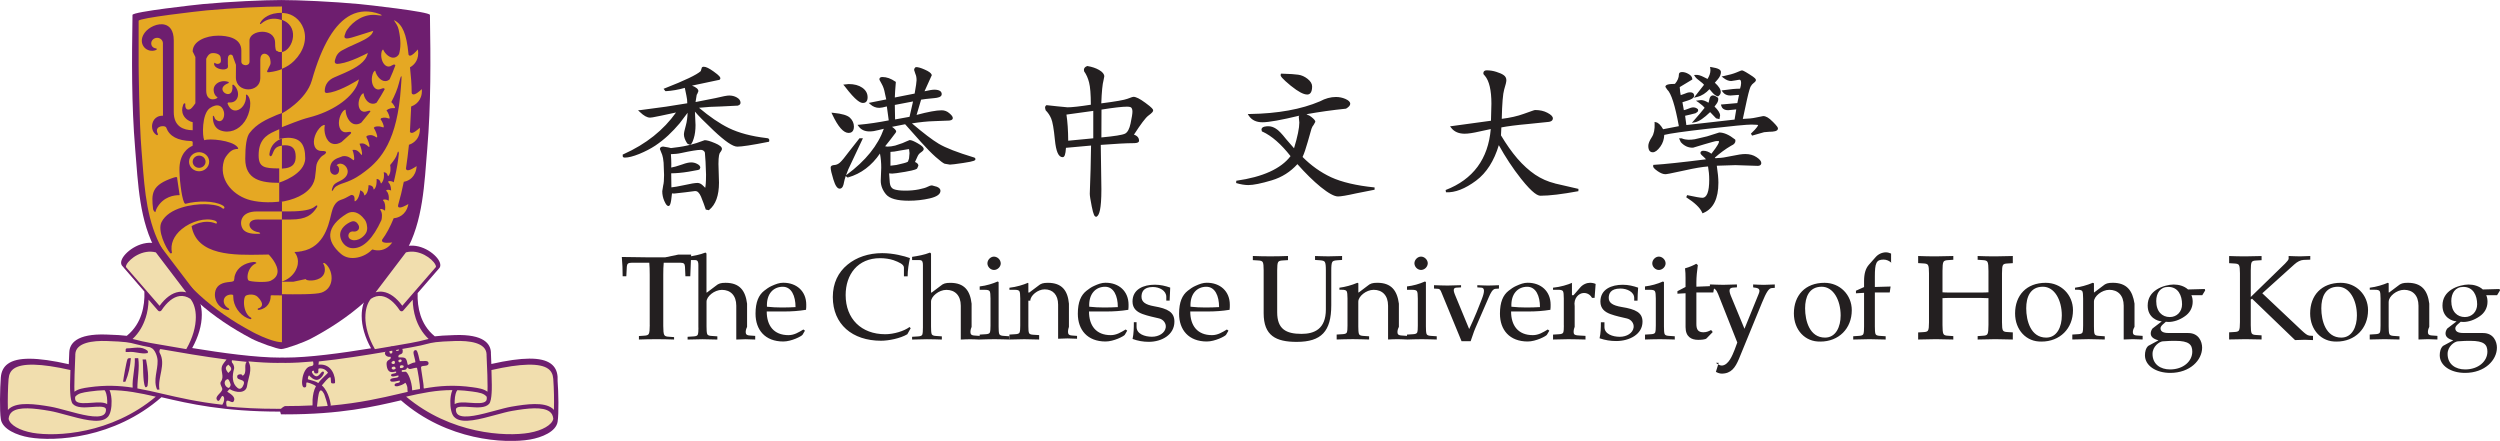 <svg xmlns="http://www.w3.org/2000/svg" id="Layer_2" viewBox="0 0 924.38 163.01"><g id="Layer_1-2"><path d="M284.31,51.4c-.18-.24-.51-.36-.98-.36-5.44-.64-10.11-1.87-13.83-3.68-3.48-1.7-7.2-4.27-11.04-7.51,2.67-.28,5.36-.44,8.04-.48l6.29-.31c.84-.24,1.02-.71,1.02-1.06,0-.81-.48-1.48-1.4-1.98-.83-.47-1.76-.7-2.79-.7-.78,0-2.43.31-5.05.95l-7.39,1.46.43-2.67s.25-.43.25-.43l.37-.92c0-.76-.79-1.43-2.36-2.05l9.68-2.05c.76,0,.8-.55.8-.66,0-.36-.2-.89-2.5-2.52-1.63-1.17-2.82-1.75-3.62-1.75-.12,0-.51,0-.72.29-.04.06-.32,1-.41,1.33-1.43,1.32-5.85,3.45-13.2,6.32l-.54.21.67.88h.23c2.21-.13,4.56-.53,6.95-1.22h0c.19.96.39,1.91.59,2.86.22.96.33,1.92.32,2.84h0s-7.9,1.26-7.9,1.26l-9.32,1.25-.98.07.7.67c1.44,1.39,2.67,2.06,3.76,2.06.29,0,1-.07,3.9-.69l5.68-1.21c-4.56,6.46-11.05,11.68-19.45,15.44l-.26.11v.58c0,.09.04.55.73.55,1.38,0,3.14-.45,5.4-1.36,2.2-.9,4.17-1.93,5.88-3.05,1.71-1.14,3.32-2.42,4.83-3.82,1.51-1.42,2.93-2.92,4.22-4.46l2.93-3.88c-.07,1.71-.26,3.29-.64,4.63-.5,1.76-.72,2.82-.72,3.36,0,.98.4,2.09,1.18,3.29l.04.07.16.1.15.1c.2.09.4.17.61.25.56,0,.98-.65,1.49-2.33.44-1.37.66-3.04.66-4.95l-.22-4.96c1.21,1.45,3.42,3.71,6.86,6.95,4.29,4.05,7.16,6.01,8.8,6.01s5.46-.57,11.47-1.77l.26-.05.07-.26c.03-.09.04-.18.04-.27,0-.16-.04-.32-.14-.45M264.27,52.89c-1.67-.71-2.89-1.06-3.71-1.06-.15.03-3.07,1.08-3.07,1.08-2.29.69-4.43,1.17-6.32,1.44l-3.07.4-1.05-.25-1.79-.3c-1.13,0-1.26.65-1.26.92.03.17.85,2.13.85,2.13.23.64.41,1.63.52,2.91l.17,4.56c0,1.77-.11,3.07-.33,3.87l-.34,2.11c0,1.23.25,2.45.74,3.57.61,1.37,1.04,1.9,1.54,1.9s.93-.44,1.32-4.67l.76.07,4.17-.47,3.59-.46c.5,0,.89.16,1.2.48.38.37.71.9,1,1.57l.99,2.54.79,2.27.23.03.88.19.16-.13c2.39-1.95,3.61-5.33,3.61-10.05l-.2-6.9c0-2.99.35-3.9.56-4.17.65-.85.73-1.2.73-1.43,0-.71-.82-1.38-2.66-2.16M260.76,69.45l-.68-.68c-.71-.75-1.44-1.13-2.16-1.13-.9,0-2.55.26-5.04.83-2.12.46-3.61.71-4.63.81l-.07-5.2c1.93-.01,4.07-.21,6.38-.59,3.92-.64,4-.74,4.14-.92-.04.04.24-.57.24-.57,0-.54-.39-1.02-1.18-1.41-.68-.36-1.42-.54-2.19-.54-.85,0-1.94.24-3.25.73l-2.51.8s-.98.23-1.62.37c.01-.42.03-.83.03-1.29,0-1.09-.06-2.34-.15-3.66,1.29-.03,2.59-.14,3.86-.43,3.56-.77,5.96-1.16,7.16-1.16.58,0,1,.2,1.35.62.14.16.2.37.21.58l.23,3.23.18,4.71c0,2.98-.17,4.28-.3,4.89M360.06,58.2c-6.05-1.83-10.39-3.52-12.94-5.03-2.38-1.42-5.74-3.99-9.93-7.55,2.83-.44,5.65-.77,8.34-.83l5.46-.21c1.09-.11,1.31-.56,1.31-.93,0-.49-.39-1.04-1.3-1.8-.77-.69-1.78-1.08-2.82-1.07-1.96,0-5.1.59-9.27,1.71l1.67-5.64,1.72-.25s3.16-.32,3.16-.32c1.18-.1,2.74-.36,2.74-1.46,0-.76-.48-1.66-2.75-1.66-.71,0-1.97.22-3.61.59l2.71-5.99-.07-.14c-.22-.62-1.04-1.22-2.57-1.89-1.43-.64-2.48-.93-3.17-.91h-.15s-.12.1-.12.1c-.39.33-.48.7-.48.95l.48,1.47c.29.59.43,1.38.43,2.34,0,.59-.24,2.29-.71,4.92-2.44.49-4.88.97-7.33,1.45l.12-2.41.26-3.36-.2-.11c-1.6-1.12-3.19-1.69-4.76-1.69-1.05,0-1.13.64-1.13.84,0,.15,0,.16.9,1.79.54.95.92,2.1,1.15,3.43l.49,2.22-6.48,1.29.66.58c.89.81,2.04,1.26,3.24,1.25.61,0,1.57-.2,2.8-.53l.7,5.16c-3.82.75-7.45,1.29-10.77,1.59l-.77.07.46.62c.88,1.2,2.22,1.81,3.98,1.81.99,0,2.11-.17,3.34-.51l1.95-.47c-2.15,6.12-6.74,11.86-13.77,17.03l-.21.15c.25-.72.52-1.42.81-2.13,0,0,5.43-11.54,5.43-11.54h-1.27s-3.77,4.8-3.77,4.8c-1.65,2.23-2.84,3.66-3.51,4.23-.62.52-1.26.8-1.87.84-.99.05-1.5.36-1.5.92,0,.82.32,2.26.99,4.41.73,2.37,1.46,3.43,2.37,3.43,1.16,0,1.45-1.68,1.54-2.23.13-.69.35-1.5.66-2.42l.73.54.2-.06c4.78-1.37,8.7-4.37,11.74-8.82.32,1.72.48,3.47.47,5.22l-.18,4.84c0,1.79.66,3.48,1.95,5.04,1.35,1.58,4.1,2.35,8.42,2.35,2.69,0,5.3-.29,7.75-.86,2.66-.63,3.96-1.55,3.96-2.82,0-.62-.44-1.12-1.32-1.48l-1.8-.5c-.49,0-1.08.19-1.74.55-.54.29-1.59.6-3.13.92-1.54.31-3.22.46-5,.46-1.91,0-3.35-.18-4.3-.55-.83-.35-1.31-1.11-1.44-2.34l-.26-3.49,1.14.08c.58,0,2.13-.21,4.75-.65,4.03-.7,4.32-1.07,4.49-1.27l.44-1.01c0-.74-.71-1.14-1.25-1.36l1.01-2.2c.25-.53.64-.99,1.13-1.31.78-.54,1.08-.9,1.08-1.27,0-.63-.7-1.28-2.21-2.13-1.43-.82-2.37-1.2-2.99-1.2-.18.03-2.61,1.12-2.61,1.12l-2.73.92c-1.02.26-2.01.39-2.91.39l-.81-.13,1.97-2.48c2.11-2.69,2.11-2.79,2.11-2.99,0-.36-.32-.84-1.53-1.72l4.84-.96,5.84,6.55c2.07,2.31,3.85,4.12,5.45,5.55,1.65,1.45,2.74,2.27,3.31,2.5.65.11,1.3.22,1.96.33.61,0,2.24-.21,4.99-.62,4.24-.64,4.44-.94,4.44-1.43,0-.2-.09-.47-.55-.62M313.55,65.44c.13-.1.24-.21.37-.31.03,0,.07-.02.11-.03h.01s-.49.35-.49.35ZM329.25,56.16c.79,0,1.9-.16,3.38-.47l3.31-.55c.13,0,.19.03.21.18,0,.03.14,1.31.14,1.31l-.17,1.95-.39,1.16s-.23.27-1.58.61l-2.66.64-2.24.28v-5.11h0ZM330.96,44.16c-.04-1.79-.07-3.57-.1-5.36l6.74-1.29-1.3,5.68-5.33.97M319.08,38.07c.65,0,1.72-.27,1.72-2.08,0-1.47-.67-2.67-2-3.58-1.27-.88-2.95-1.33-4.99-1.33l-2.01.21.52.6c4.21,5.55,5.88,6.18,6.75,6.18M313.79,49.15c.72,0,1.95-.3,1.95-2.33,0-1.25-.49-2.35-1.45-3.27-.93-.91-2.93-1.51-6.1-1.82l-.77-.07.33.68c2.16,4.58,4.14,6.81,6.04,6.81M423.39,37.94c-1.94-1.43-3.35-2.14-4.3-2.14-.17,0-.48.06-2.23.73-1.11.44-4.39,1.01-9.66,1.69.15-4.23.44-7.13.84-8.58l.27-1.38c0-.86-.63-1.64-1.94-2.4-1.18-.68-2.61-1.16-4.24-1.43l-.11-.02-.11.04c-.93.36-1.13.95-1.13,1.38l.07.54c.84,1.18,1.43,2.52,1.84,4.14.42,1.59.64,4.37.65,8.21-4.1.64-7.02.96-8.6.96l-3.82-.37-3.99-.43-.08.08c-.21.13-.44.39-.44.92l.22.9c.87.87,1.56,1.9,2.04,3.03.53,1.21.98,3.84,1.37,7.83.43,4.42,1.34,6.48,2.87,6.48.73,0,1.07-.98,1.23-3.46l9.28-.84-.17,8.71-.3,9.11c0,.72.23,2.23.71,4.63.65,3.27,1.06,3.87,1.63,3.87h.16l.27-.21c.66-.59,1.52-2.27,1.52-9.95l-.23-16.4c5.5-.42,9.52-.64,11.92-.64.72,0,2.24,0,2.24-.9,0-.8-.41-1.77-1.89-2.25,2.51-3.89,4.31-6.27,5.29-7,1.51-1.11,1.81-1.57,1.81-1.96,0-.36-.23-.89-3-2.9M418.72,41.32c0,.72-.23,2.18-.69,4.33-.42,2.02-1.11,3.29-2.05,3.77-.97.48-3.94.95-8.74,1.4l.04-10.3c4.46-.71,7.65-1.08,9.44-1.08,1.13,0,1.5.25,1.61.41.26.31.39.79.39,1.47M404.24,41.16v9.98l-9.27.89c-.02-3.75-.24-6.99-.65-9.66l9.92-1.37M477.42,31.81c2.62,2.11,4.56,3.14,5.93,3.14.83,0,1.81-.52,1.81-2.98,0-.99-.57-1.94-1.69-2.82-1.08-.85-2.24-1.37-3.47-1.53-1.14-.18-3.08-.3-5.92-.38h-.45s-.12.5-.12.5c0,.42.31,1.12,3.9,4.08M508.24,69.3c-6.69-.67-12.09-1.94-16.08-3.77-3.86-1.81-7.4-4.33-10.53-7.49.6-1.32,1.23-3.15,1.9-5.55l1.4-4.89c.22-.63.49-1.1.77-1.39l.65-1.16c0-.46-.43-.98-1.48-1.81-.58-.46-1.2-.71-1.81-1.01,4.62-.83,9.51-1.53,14.64-2.05,1.1-.66,1.55-1.23,1.55-1.8,0-.69-.59-1.28-1.8-1.81-1.09-.47-2.26-.71-3.48-.71-1.96,0-3.94.54-5.89,1.6-6.89,2.95-15.62,4.54-25.94,4.69h-.8s.45.68.45.68c1.07,1.58,2.75,2.38,4.99,2.38,2.37,0,6.98-.83,13.64-2.44-.05.15-.2.23-.2.4,0,.04.21,2.13.21,2.13,0,2.04-.67,5.28-1.96,9.52l-2.95-3.4c-1.59-2.03-2.81-3.29-3.75-3.85-.91-.59-1.84-.89-2.74-.89-.64,0-2.6,0-2.6,1.26l.19.72h.16c3.43,1.56,6.92,4.63,10.4,9.07-3.52,4.64-10.24,7.71-20.06,9.1l-.06.85c1.64.49,3.15.75,4.52.75,1.85,0,4.76-.59,8.64-1.75,3.77-1.12,6.95-3.17,9.5-5.99,2.98,3.37,5.89,6.23,8.62,8.46,2.92,2.35,5.02,3.49,6.4,3.49,1.06,0,3.27-.37,6.74-1.15l6.78-1.34v-.87ZM574.91,67.8c-2.55-.62-5.01-1.7-7.29-3.22-2.27-1.54-4.49-3.56-6.59-5.98-2.06-2.4-4.09-5.29-6.04-8.55l.14-2.94c2.31-.44,5.55-.87,9.81-1.25l7.78-.8c1.27-.21,1.46-.89,1.46-1.28,0-.7-.65-1.36-2.02-2.08-1.25-.67-2.77-1.02-4.52-1.02-.14,0-.4,0-4.21,1.41-2.3.85-5.06,1.46-8.15,1.85.12-5.58.42-9.25.89-10.83.55-1.77.81-2.86.81-3.43.02-.77-.36-1.49-1.01-1.91-.55-.41-1.46-.82-2.69-1.2-1.17-.38-2.39-.57-3.61-.57-.74,0-1.2.4-1.2,1.07,0,.34.2.65.58.96,1.58,1.86,2.4,5.34,2.4,10.29l-.16,6.32-15.13,2.07.46.6c1.11,1.42,2.78,2.13,4.96,2.13,1.28,0,3.13-.28,5.49-.83l4.14-.89c-.93,11.02-6.52,18.62-16.69,22.54l.14.84c3.33.16,7.07-1.29,11.14-4.32,3.85-2.88,6.65-7.32,8.39-13.11,2.42,4.37,5.16,8.56,8.22,12.42,4.48,5.63,6.27,6.28,7.22,6.28,3.23,0,7.92-.56,13.98-1.68l.02-.85-8.75-2.02ZM628.62,30.05c.7.5,1.16.92,1.45,1.3l-3.75,4.79,1.22-.3c1.73-.43,3.23-1.43,4.54-2.86l.92,1.06c.7.85,1.36,1.34,2.03,1.55l.2.07.18-.14c.56-.41.85-.92.85-1.49,0-1.01-.77-2.15-2.2-3.44l1.06-1.22c.79-.9,1.2-1.82,1.2-2.72s-1.07-1.44-3.44-1.81l-.59-.09.09.58c.04.22.05.44.05.66,0,1.02-.38,2.1-1.07,3.2l-1.51-.75c-1.04-.54-1.96-.79-2.74-.75l-.74.04.4.63c.3.45.89,1,1.83,1.67M625.55,45.42l1.22-.22c1.48-.3,3.32-1.58,5.55-3.75l2.22,2.31,1.24.28.05-.36.18-.95c0-.92-.73-2.03-2.07-3.33.23-.3.66-.88.66-.88.48-.61.73-1.23.73-1.84,0-.1-.01-.2-.03-.3l-.02-.18-.15-.12c-.75-.55-1.34-.8-1.8-.8s-1.1.28-1.33,1.64c-.11.62-.21.9-.3,1.07-1.01-.63-1.93-.99-2.74-.99l-1.88.24.96.63c1.09.78,1.82,1.44,2.25,2l-1.7,2.07-3.03,3.49ZM655.42,44.96c-1.33-1.38-2.46-2.04-3.48-2.04l-2.68.54c-1.25.29-2.92.45-4.85.51l1.55-7.2c.73-3.25,1.15-4.41,1.36-4.8.31-.56.68-.98,1.07-1.25.6-.45.86-.78.86-1.12s-.18-.76-2.4-2.13c-2.09-1.33-2.53-1.44-2.78-1.44-.13,0-.26,0-2.04.77-1.07.45-2.61.89-4.54,1.29l-.93.19.75.57c.95.74,1.9,1.11,2.81,1.11l1.6-.25,1.38-.24c.23,0,.68,0,.68,1.21,0,.63-.16,1.35-.39,2.1-1.53,0-3.58.18-6.11.56l-.72.1.43.59c.63.86,1.58,1.29,2.81,1.29l2.93-.23c.09.02.18.03.27.03l-.62,2.99-6.07.54.15.52c.21.72.83,1.57,2.52,1.57l1.9-.18s.63-.07,1.1-.12l-.62,3.77-17.83,2.02-.46-3.43,1.79-.41,2.08-.53.24-.17.23-.15c.31-.18.48-.45.48-.75,0-.12-.03-.24-.08-.36l-.05-.1-.09-.06c-.47-.38-1-.57-1.59-.57-.49,0-1.19.2-2.1.6-.7.28-1.08.37-1.38.43l-.52-2.93,2.03-.65c.99-.32,2.31-.85,2.31-1.79,0-.37-.15-1.23-1.52-1.23-.61,0-1.35.21-2.26.63l-1.2.41-.21-1.25-.15-1.72,4.66-2.81-.02-.27c-.06-.7-.54-1.3-1.43-1.79-.79-.46-1.57-.69-2.29-.69-1.11,0-1.22.59-1.22.84,0,1.24-.51,2.42-1.47,3.53-2.51.01-3.53.33-3.53,1.12l.67,1c1.48,1.34,2.94,5.91,4.31,13.52l-5.82,1.13c-.87-1.5-1.73-2.39-2.62-2.58l-.55-.12.03.56c.09,2.18-.26,3.89-1.04,5.07-.89,1.35-1.3,2.42-1.3,3.26,0,2.03,1.02,2.34,1.63,2.34.88,0,1.8-.69,2.84-2.12.91-1.25,1.36-2.72,1.43-4.31,2-.52,7.35-1.28,16.06-2.27,9.03-1.03,14.46-1.55,16.17-1.55l2.09.09c.13.03.26.05.39.08-.02.13-.21.89-2.66,3.18l.42.74,4.45-1.27s1.93-.16,1.93-.16c1.48,0,3.19-.14,3.19-1.22,0-.3-.15-.72-1.97-2.56M649.43,58.08c-1.13-.75-2.5-1.13-4.11-1.13-1.13,0-2.8.24-5.1.74-2.2.48-3.81.72-4.8.72-.04,0-1.03.09-1.03.09-.15,0-.25-.07-.34-.2,1.92-1.7,3.94-3.2,6.02-4.41,1.27-.52,1.6-1.22,1.6-1.79,0-.1,0-.22-.03-.31l-.03-.15-.11-.1c-2.13-1.69-4.08-2.55-5.81-2.55-.13.02-4.47,1.42-4.47,1.42l-4.59,1.08c-1.56.24-3.18.36-4.81-.33h-.99l.65,1.4c1.27,1.42,2.79,2.11,4.53,2.05.11-.02,8.33-2.58,8.69-2.45h.72c.12-.25.16.12.16.34,0,.25-.33,1.23-2.78,4.34-.93-.68-1.91-1.09-2.94-1.09s-1.11.57-1.11.82c0,.29.19.59,1.21,1.47.41.36.66.65.82.87-8.96,1.13-15.4,1.81-19.07,2.03l-.4.02-.06.49c0,.35.2.81,1.68,1.85,1.09.74,2.01,1.11,2.83,1.11.38,0,1.53-.15,7.09-1.39,3.85-.87,6.72-1.33,8.7-1.47.28,1.55.44,3.17.44,4.9,0,4.43-.85,6.68-2.56,6.68-.75,0-2.64-.34-5.61-.98l-.33.79c3.11,1.99,5.08,3.86,5.84,5.56l.18.38.39-.17c3.63-1.55,5.48-5.3,5.48-11.14,0-1.67-.21-3.8-.59-6.29l6.89-.22,8.22.27c1.21,0,1.34-.73,1.34-1.05,0-.68-.59-1.41-1.81-2.2M240.25,120.16c0,1.67-.09,2.81-.37,3.3-.24.43-.73.61-1.7.66l-1.94.13v1.29c2.19-.08,4.37-.13,6.56-.12,2.04,0,4.13.03,6.44.12v-.89l-1.93-.14c-.97-.04-1.46-.23-1.7-.67-.28-.49-.37-1.65-.37-3.35v-18.88c0-1.69.04-3.12.17-4.46h6.25c1.21,0,1.53.4,1.61,1.48l.16,3.52h1.8l.32-8h-4.8l-4.8,1h-6.46c-3.19,0-6.39-.13-9.58-.13.23,2.31.31,4.75.31,7.13h1.36l.18-3.52c.09-1.08.45-1.48,1.79-1.48h6.52c.12,1.32.16,2.73.16,4.4v18.6h0Z" fill="#231f20" fill-rule="evenodd"></path><path d="M258.25,121.16c0,1.21-.05,2.1-.25,2.6-.19.4-.72.59-1.56.63l-2.2.14v1.02l5.5-.12,5.5.12v-1.19l-2.2-.15c-.82-.04-1.36-.24-1.55-.68-.2-.53-.25-1.51-.25-2.82v-9.19c0-1.89,2.87-4.34,5.69-4.34,3.14,0,5.31,2.03,5.31,5.86v12.51l3.45-.12,3.55.12v-1.35l-1.97-.14c-.75-.04-1.24-.22-1.43-.62-.18-.49-.22-1.38.39-2.58v-8.57c-.61-4.83-2.74-7.72-7.95-7.72-1.78,0-2.62.27-3.6,1.11l-3.29,2.48h-.17v-14.43l-.38-.35c-2.12.85-4.37,1.23-6.62,1.58v1.2h2.78c1.07,0,1.22.8,1.22,1.83v23.17h0ZM289.44,106.03c3.2,0,4.71,3.38,4.71,7.52-3.2.18-6.93.26-10.57-.14-.23-4.84,2.44-7.38,5.86-7.38M289.67,104.54c-1.52,0-2.8.49-4.36,1.2-.98.43-1.91,1.1-2.76,1.77-2.03,1.6-3.19,4.18-3.19,8.49,0,5.99,3.55,10.27,10.26,10.27,3.03,0,6.8-1.96,7.12-2.49l.89-1.51-.58-.44c-1.69,1.02-3.37,2.09-5.51,2.09-5.47,0-8.04-3.56-8.04-8.75h6.48c2.68,0,5.39-.18,8.05-.62.09-.62.09-1.25.09-1.87,0-5.02-3.6-8.13-8.44-8.13M336.72,121.36l-.4-.45c-2.05,1.52-5.82,2.67-9.02,2.67-8.8,0-14.62-5.68-14.62-14.48,0-7.55,4.4-13.64,12.75-13.64,1.65,0,3.56.26,4.98.75,2.04.76,3.82,1.52,3.82,2.76v3.2h1.37c0-2.31.4-4.67.85-6.75-2.14-.76-6.13-1.82-10.27-1.82-4.97,0-9.5,1.5-12.83,4.27-3.42,2.8-5.42,6.83-5.42,11.95,0,10.08,7.2,16.17,17.86,16.17,2.71,0,7.11-.85,9.69-2.4l1.24-2.21ZM341.25,121.16c0,1.21-.05,2.1-.24,2.6-.2.4-.74.59-1.56.63l-2.2.14v1.02l5.5-.12c2.17,0,3.95.08,5.5.12v-1.18l-2.19-.15c-.83-.04-1.37-.25-1.57-.68-.19-.54-.24-1.51-.24-2.83v-9.19c0-1.9,2.86-4.34,5.68-4.34,3.14,0,5.32,2.03,5.32,5.87v12.51c.99-.04,2.24-.12,3.46-.12s2.46.08,3.54.12v-1.35l-1.89-.14c-.76-.04-1.24-.22-1.42-.62-.18-.49-.22-1.38.31-2.58v-8.57c-.54-4.83-2.67-7.72-7.87-7.72-1.78,0-2.62.27-3.59,1.11l-3.29,2.48h-.25v-14.43l-.38-.35c-2.12.85-4.37,1.23-6.62,1.58v1.2h2.78c1.08,0,1.22.8,1.22,1.83v23.17h0ZM369.24,104.27l-.38-.18c-1.57.71-4.12,1.55-6.62,1.82v1.25h1.88c1.01,0,1.49.13,1.79.49.24.35.33,1.33.33,2.75v9.98c0,1.2-.05,2.09-.24,2.58-.18.4-.72.58-1.54.62l-2.22.14v1.82c1.59-.04,3.35-.12,5.5-.12s3.91.09,5.5.12v-1.2l-2.22-.15c-.81-.05-1.35-.24-1.54-.68-.2-.53-.24-1.49-.24-2.79v-16.45ZM367.54,94.88c-1.29,0-2.44,1.2-2.44,2.49s1.15,2.45,2.44,2.45,2.49-1.16,2.49-2.45c-.06-1.35-1.14-2.42-2.49-2.49" fill="#231f20" fill-rule="evenodd"></path><path d="M380.96,111.16c0-1.81,2.68-4.17,5.31-4.17,2.94,0,4.97,1.95,4.97,5.64v12.62l3.45-.12,3.55.12v-1.05l-1.79-.14c-.75-.04-1.24-.22-1.42-.62-.18-.49-.23-1.37.21-2.58v-8.57c-.44-4.83-2.57-7.72-7.77-7.72-1.78,0-2.62.27-3.59,1.11l-3.3,2.48h-.34v-3.41l-.15-.18c-1.64.71-4.3,1.55-6.85,1.82v.76h1.86c1.02,0,1.51.13,1.8.49.25.35.34,1.33.34,2.75v9.98c0,1.2-.05,2.09-.25,2.58-.19.4-.73.58-1.56.62l-2.2.14v1.83l5.5-.12,5.5.12v-1.63l-2.19-.14c-.83-.04-1.36-.22-1.55-.62-.21-.49-.25-1.37-.25-2.58v-9.41h.72ZM408.61,106.03c3.2,0,4.71,3.38,4.71,7.52-3.2.18-6.93.26-10.58-.14-.22-4.84,2.45-7.38,5.86-7.38M408.84,104.54c-1.52,0-2.8.49-4.35,1.2-.98.43-1.92,1.1-2.76,1.77-2.04,1.6-3.2,4.18-3.2,8.49,0,5.99,3.56,10.27,10.26,10.27,3.02,0,6.8-1.96,7.11-2.49l.89-1.51-.57-.44c-1.7,1.02-3.38,2.09-5.52,2.09-5.46,0-8.04-3.56-8.04-8.75h6.49c2.67,0,5.37-.18,8.05-.62.09-.62.09-1.25.09-1.87,0-5.02-3.59-8.13-8.44-8.13M419.24,119.15c0,2.09-.04,4.22-.47,6.18,1.93.71,3.96,1.07,6,1.06,4.76,0,9.47-2.58,9.47-7.47,0-3.47-2.4-4.8-7.5-5.68-3.26-.58-4.67-1.61-4.67-3.52,0-1.51.56-3.6,4.2-3.6,2.44,0,4.97,1.34,4.97,3.64v1.38h1.23l.22-4.8c-1.71-.6-3.61-1.07-5.68-1.07-4.13,0-8.26,1.62-8.26,6.22,0,2.59,1.63,3.86,3.74,4.63,1.98.72,4.23,1.18,6.1,1.62,1.53.36,2.66,1.79,2.45,3.34-.29,2.05-2.53,3.43-5.11,3.43s-5.68-.99-5.68-3.62v-1.75h-1,0ZM446.05,106.03c3.21,0,4.71,3.38,4.71,7.52-3.2.18-6.93.26-10.57-.14-.22-4.84,2.45-7.38,5.86-7.38M446.28,104.54c-1.52,0-2.8.49-4.35,1.2-.98.43-1.91,1.1-2.76,1.77-2.04,1.6-3.2,4.18-3.2,8.49,0,5.99,3.55,10.27,10.26,10.27,3.03,0,6.8-1.96,7.11-2.49l.88-1.51-.57-.44c-1.69,1.02-3.37,2.09-5.51,2.09-5.46,0-8.04-3.56-8.04-8.75h6.49c2.67,0,5.37-.18,8.05-.62.09-.62.09-1.25.09-1.87,0-5.02-3.6-8.13-8.45-8.13M467.24,115.83c0,8.27,4.52,10.58,12.21,10.58,9.14,0,12.79-3.89,12.79-13.56v-12.82c0-1.6.08-2.69.38-3.16.26-.41.75-.55,1.77-.63l1.85-.13v-1.45l-5.09.12c-1.53,0-3.21-.08-4.91-.12v1.45l1.86.13c1.01.09,1.51.22,1.76.63.3.47.38,1.56.38,3.16v14.39c0,7.25-4.27,9.03-9,9.03-5.76,0-9-1.79-9-7.98v-15.52c0-1.54.08-2.59.36-3.04.25-.4.73-.56,1.7-.61l1.94-.12v-1.53c-2.14.08-4.29.13-6.44.13-2.17,0-4.26-.04-6.56-.13v1.53l1.94.12c.97.04,1.45.21,1.7.6.28.45.36,1.5.36,3.03v15.88ZM502.24,111.5c0-1.89,2.86-4.34,5.68-4.34,3.15,0,5.32,2.03,5.32,5.87v12.5c1-.04,2.25-.12,3.46-.12s2.46.09,3.54.12v-1.34l-2-.14c-.75-.04-1.24-.22-1.42-.62-.17-.49-.22-1.37.42-2.58v-8.57c-.64-4.83-2.78-7.72-7.97-7.72-1.78,0-2.62.27-3.6,1.11l-3.28,2.48h-.14v-3.41l-.35-.18c-2.21.93-4.54,1.55-6.65,1.82v.76h.85c1.03,0,1.51.13,1.8.49.24.35.34,1.33.34,2.75v9.98c0,1.2-.05,2.09-.25,2.58-.19.4-.73.58-1.56.62l-2.2.14v1.83c1.7-.04,3.63-.13,6-.13s4.31.1,6,.13v-1.18l-2.2-.15c-.83-.05-1.36-.25-1.55-.69-.19-.54-.25-1.51-.25-2.83v-9.19ZM527.24,104.27l-.38-.18c-2.11.93-4.34,1.55-6.62,1.82v1.25h1.88c1.01,0,1.5.13,1.78.49.25.35.34,1.33.34,2.75v9.98c0,1.2-.04,2.09-.24,2.58-.19.4-.73.58-1.55.62l-2.21.14v1.82c1.59-.04,3.34-.12,5.51-.12s3.91.09,5.49.12v-1.2l-2.22-.15c-.82-.05-1.35-.24-1.54-.68-.2-.53-.25-1.49-.25-2.8v-16.45ZM525.43,94.88c-1.29,0-2.45,1.2-2.45,2.49.05,1.33,1.12,2.4,2.45,2.45,1.34-.04,2.43-1.11,2.49-2.45,0-1.29-1.19-2.49-2.49-2.49M550.54,109.77c.59-1.34,1.32-2.89,2.38-2.98l1.32-.09v-1.25c-1.32.04-2.68.13-4,.13s-2.69-.09-4-.13v.81l1.4.09c1.33.03,1.42,1.33.21,4.39l-1.87,4.71c-.84,2.09-1.82,4.18-2.75,6.22l-5.29-12.79c-.75-1.87-.45-2.5.72-2.53l1.57-.09v-.81l-4.98.13c-1.67,0-3.35-.09-5.02-.13v1.25l1.46.09c.82.03,1.08.84,1.34,1.46l7.38,17.91h3.36c.6-1.51,1.03-3.21,1.75-4.84l5.02-11.55ZM564.7,106.03c3.2,0,4.71,3.38,4.71,7.52-3.2.18-6.93.26-10.57-.14-.22-4.84,2.45-7.38,5.86-7.38M564.93,104.54c-1.52,0-2.79.49-4.36,1.2-.98.43-1.92,1.1-2.76,1.77-2.05,1.6-3.2,4.18-3.2,8.49,0,5.99,3.55,10.27,10.27,10.27,3.02,0,6.79-1.96,7.1-2.49l.89-1.51-.58-.44c-1.69,1.02-3.37,2.09-5.52,2.09-5.47,0-8.04-3.56-8.04-8.75h6.48c2.67,0,5.38-.18,8.05-.62.09-.62.09-1.25.09-1.87,0-5.02-3.6-8.13-8.44-8.13M578.24,120.38c0,1.2-.04,2.09-.24,2.58-.19.4-.72.58-1.54.62l-2.22.14v1.82l5.63-.12c2.21,0,4.02.08,6.37.12v-1.35l-2.41-.14c-1.02-.04-1.69-.22-1.86-.62-.17-.49-.22-1.38.27-2.58v-7.63c-.49-2.84,1.46-4.89,3.41-4.89,1.61,0,2.53.98,3.02,1.82h.93l.39-5.15c-.35-.22-1.28-.44-2.04-.44-1.15,0-2.67.53-3.73,1.82l-2.4,2.77h-.59v-4.42l.1-.17c-1.64.71-4.31,1.55-7.1,1.82v.77h1.87c1.02,0,1.5.14,1.79.49.24.35.33,1.33.33,2.74v9.99ZM591.93,119.16c0,2-.05,4.05-.49,5.92,2.16.72,4.05,1.02,6.16,1.02,4.88,0,9.72-2.47,9.72-7.15,0-3.33-2.46-4.6-7.7-5.44-3.34-.56-4.79-1.54-4.79-3.37,0-1.45.57-3.45,4.31-3.45,2.52,0,5.11,1.28,5.11,3.49v.98h1.23c.04-1.7.08-3.28.22-4.8-1.72-.6-3.6-1.07-5.68-1.07-4.13,0-8.27,1.62-8.27,6.22,0,2.59,1.63,3.86,3.73,4.63,1.97.72,4.23,1.18,6.1,1.62,1.53.36,2.67,1.78,2.45,3.34-.28,2.05-2.53,3.43-5.11,3.43s-5.67-.99-5.67-3.62v-1.75h-1.32,0ZM615.24,104.27l-.38-.18c-2.11.93-4.35,1.55-6.62,1.82v1.25h1.88c1,0,1.49.13,1.77.49.25.35.35,1.33.35,2.75v9.98c0,1.2-.05,2.09-.24,2.58-.19.4-.72.58-1.54.62l-2.21.14v1.82c1.58-.04,3.34-.12,5.5-.12s3.92.09,5.5.12v-1.2l-2.21-.15c-.83-.05-1.35-.24-1.55-.68-.19-.53-.24-1.49-.24-2.8v-16.45ZM613.37,94.88c-1.29,0-2.44,1.2-2.44,2.49s1.15,2.45,2.44,2.45,2.49-1.16,2.49-2.45-1.21-2.49-2.49-2.49M623.24,108.43v12.52c0,3.6,2.15,4.71,4.66,4.71,1,0,2.67-.09,3.1-.54l2.29-2.35-.61-.75c-.67.35-1.58.84-2.82.84-2,0-2.62-1.02-2.62-3.07v-11.64h6.25l.43-2.41-6.68.27v-1.68c0-1.86.25-4.35.54-6.31l-.59-.49c-.83.49-2.39,1.2-4.15,1.69.15,1.2.19,2.35.19,3.51v3.38l-3,1.56v.93l3-.17Z" fill="#231f20" fill-rule="evenodd"></path><path d="M645.03,121.58l-5.11-12.36c-.94-2.4-.18-2.84,1.07-2.89l1.25-.09v-1.07l-4.99.14c-1.68,0-3.32-.09-5.01-.14v1.25l.78.09c.94.09,1.56.49,2.24,2.18l7.11,17.95-1,2.71c-.82,2.04-2.2,5.64-4.69,5.82-.6.04-1.68-.48-2.2-1.02h1l-1.02,3.34c.47.3,1.4.66,2.12.66,3.53,0,5.04-2.23,6.4-5.46l8.53-20.79c1.6-3.92,2.53-5.29,3.54-5.38l1.18-.09v-1.25l-4.01.14c-1.34,0-2.64-.09-3.99-.14v1.07l.48.09c1.59.14,2.27.63,1.59,2.27l-5.28,12.97ZM673.07,126.3c6.8,0,11.63-4.8,11.63-11.6,0-5.69-4.39-10.13-10.08-10.13-7.15,0-11.33,4.66-11.33,11.32,0,6.13,4.18,10.57,9.78,10.4M673.6,106.02c4.26,0,6.98,4.9,6.98,10.63,0,4.13-1.73,8.18-5.77,8.18-5.69,0-7.37-6.17-7.37-10.84,0-4.14,1.46-7.97,6.17-7.97M699.24,93.76c-.6-.25-1.28-.46-1.92-.46-1.47.02-2.86.68-3.82,1.79l-2.48,2.8c-1.23,1.4-1.78,3.32-1.78,6.12v2.13l-3,1.35v.96l3-.18v12.44c0,1.31-.05,2.26-.25,2.79-.19.44-.71.63-1.54.68l-2.22.15v1.21l6-.13,6,.13v-1.21l-2.22-.15c-.82-.05-1.35-.24-1.54-.68-.19-.53-.24-1.49-.24-2.8v-12.55h5.5l.32-2.21-5.82.17v-3.78c0-5.06.48-6.35,3.24-6.35,1.12,0,2.14.49,2.93,1.24l-.17-.26v-3.21ZM740.24,101.04c0-1.53.08-2.58.36-3.02.24-.4.73-.56,1.7-.6l1.94-.12v-2.64l-6.44.13c-2.17,0-4.26-.04-6.56-.13v1.39l1.94.13c.97.05,1.46.23,1.7.67.27.49.36,1.64.36,3.33v7.9c-.49.05-1.58.09-3.35.09h-10.3c-1.78,0-2.87-.03-3.35-.09v-7.9c0-1.68.08-2.84.36-3.33.25-.44.73-.62,1.7-.67l1.94-.13v-1.39l-6.44.13c-2.17,0-4.26-.04-6.56-.13v2.62l1.94.12c.97.04,1.46.21,1.7.61.29.45.37,1.49.37,3.03v18.13c0,1.53-.08,2.58-.37,3.03-.24.4-.72.56-1.7.6l-1.94.12v2.62l6.56-.13,6.44.13v-1.26l-1.94-.14c-.97-.04-1.45-.22-1.7-.66-.28-.49-.36-1.64-.36-3.33v-9.9c.48-.04,1.58-.1,3.35-.1h10.3l3.35.1v9.9c0,1.68-.09,2.84-.36,3.33-.24.44-.73.62-1.7.66l-1.94.14v1.26l6.56-.13,6.44.13v-2.64l-1.94-.12c-.96-.04-1.45-.2-1.7-.6-.28-.44-.36-1.49-.36-3.02v-18.11ZM754.84,126.3c6.8,0,11.65-4.8,11.65-11.6,0-5.69-4.4-10.13-10.08-10.13-7.15,0-11.33,4.66-11.33,11.32,0,6.13,4.18,10.57,9.77,10.4M755.38,106.02c4.27,0,6.98,4.9,6.98,10.63,0,4.13-1.73,8.18-5.78,8.18-5.68,0-7.38-6.17-7.38-10.84,0-4.14,1.47-7.97,6.18-7.97M774.24,111.5c0-1.89,2.86-4.34,5.69-4.34,3.14,0,5.31,2.03,5.31,5.87v12.5l3.45-.12,3.55.12v-1.34l-2.08-.14c-.75-.04-1.24-.22-1.42-.62-.18-.49-.23-1.37.5-2.58v-8.57c-.73-4.83-2.85-7.72-8.05-7.72-1.78,0-2.63.27-3.6,1.11l-3.29,2.48h-.06v-3.41l-.43-.18c-2.21.93-4.55,1.55-6.57,1.82v.76h.86c1.03,0,1.52.13,1.81.49.24.35.33,1.33.33,2.75v9.98c0,1.2-.04,2.09-.24,2.58-.2.4-.74.58-1.56.62l-2.2.14v1.83l6.01-.13,5.99.13v-1.19l-2.2-.15c-.82-.05-1.37-.24-1.56-.69-.2-.53-.24-1.51-.24-2.83v-9.19ZM814.29,109.16l1.08-1.78-.17-.52-6.18.17c-1.39-1.27-3.39-1.83-5.29-1.83-1.66,0-4.31.56-6.32,1.87-1.95,1.26-3.3,3.13-3.3,5.91,0,4.53,3.74,5.79,5.13,5.82v.09l-3.35,2.57c-.38.52-.65,1.18-.65,1.82,0,1.26.96,2.05,2.87,2.56l-3.79,2.05c-.91.82-1.22,2.21-1.22,3.47,0,3.87,4.1,6.52,9.35,6.52,7.35,0,11.79-4.74,11.79-9.35,0-2.17-1.22-5.39-5.13-5.39h-6.95c-1.31,0-3.31-.09-3.31-1.74,0-.96,1.39-1.83,1.99-2.43l.91.08c2,0,4.18-.74,6.08-2.09,1.74-1.17,2.92-3.04,2.92-5.39,0-.83-.13-1.66-.48-2.43h4,0ZM806.82,112.52c0,2.71-1.9,4.71-4.53,4.71-2.83,0-5.02-2-5.02-5.91,0-2.93,1.47-5.24,4.44-5.24,3.69,0,5.11,3.19,5.11,6.44M802.38,136.6c-3.55,0-6.48-1.91-6.48-5.73,0-2.8,2.49-4.52,3.73-4.66,2-.18,3.56-.18,4.71-.18,5.02,0,6.26,1.37,6.26,4,0,3.55-3.33,6.57-8.22,6.57M832.24,110.75l.46-.31,15.9,15.31,3.62-.12,3.02.12v-1.56l-1.33-.09c-.8-.08-1.64-.8-2.75-1.82l-14.67-13.84,11.82-10.65c1.11-1.02,2.32-1.64,3.47-1.69l2.45-.09v-1.35l-3.79.13c-1.37,0-2.7-.09-4.21-.13v1.03c0,.32-.64,1.1-1.33,1.79l-12.67,12.33v-9.87c0-1.53.09-2.58.36-3.02.25-.4.74-.56,1.69-.6l1.95-.12v-1.53l-5.94.12c-2.02,0-4.04-.04-6.06-.12v2.64l1.94.12c.97.04,1.46.21,1.69.6.28.45.37,1.49.37,3.02v18.09c0,1.53-.09,2.57-.37,3.02-.23.39-.73.56-1.69.6l-1.94.12v2.64l6.06-.11,5.94.11v-1.53l-1.95-.12c-.95-.04-1.44-.21-1.69-.6-.28-.45-.36-1.5-.36-3.03v-9.5ZM863.95,126.3c6.8,0,11.64-4.8,11.64-11.6,0-5.69-4.4-10.13-10.09-10.13-7.14,0-11.32,4.66-11.32,11.32,0,6.13,4.17,10.57,9.77,10.4M864.49,106.02c4.27,0,6.98,4.9,6.98,10.63,0,4.13-1.73,8.18-5.78,8.18-5.69,0-7.38-6.17-7.38-10.84,0-4.14,1.46-7.97,6.18-7.97M883.24,111.5c0-1.89,2.86-4.34,5.68-4.34,3.15,0,5.32,2.03,5.32,5.87v12.5l3.45-.12,3.55.12v-1.34l-1.97-.14c-.76-.04-1.25-.22-1.43-.62-.18-.49-.22-1.37.39-2.58v-8.57c-.61-4.83-2.74-7.72-7.95-7.72-1.77,0-2.62.27-3.6,1.11l-3.29,2.48h-.17v-3.41l-.33-.18c-1.63.71-4.3,1.55-6.67,1.82v.76h1.85c1.02,0,1.51.13,1.8.49.25.35.34,1.33.34,2.75v9.98c0,1.2-.05,2.09-.25,2.58-.19.4-.73.58-1.55.62l-2.2.14v1.83l5.51-.12,5.49.12v-1.18l-2.19-.15c-.83-.05-1.36-.24-1.55-.68-.21-.53-.26-1.5-.26-2.82v-9.2ZM923.29,109.16l1.09-1.78-.18-.52-6.17.17c-1.39-1.27-3.39-1.83-5.3-1.83-1.65,0-4.3.56-6.32,1.87-1.94,1.26-3.3,3.13-3.3,5.91,0,4.53,3.74,5.79,5.13,5.82v.09l-3.35,2.57c-.39.52-.65,1.18-.65,1.82,0,1.26.96,2.05,2.87,2.56l-3.79,2.05c-.92.82-1.22,2.21-1.22,3.47,0,3.87,4.08,6.52,9.35,6.52,7.35,0,11.79-4.74,11.79-9.35,0-2.17-1.22-5.39-5.13-5.39h-6.95c-1.31,0-3.31-.09-3.31-1.74,0-.96,1.39-1.83,2-2.43l.91.08c2,0,4.18-.74,6.08-2.09,1.75-1.17,2.92-3.04,2.92-5.39,0-.83-.12-1.66-.48-2.43h4,0ZM915.93,112.52c0,2.71-1.91,4.71-4.54,4.71-2.84,0-5.02-2-5.02-5.91,0-2.93,1.46-5.24,4.45-5.24,3.68,0,5.11,3.19,5.11,6.44M911.48,136.6c-3.55,0-6.48-1.91-6.48-5.73,0-2.8,2.49-4.52,3.74-4.66,1.99-.18,3.55-.18,4.71-.18,5.02,0,6.27,1.37,6.27,4,0,3.55-3.33,6.57-8.23,6.57" fill="#231f20" fill-rule="evenodd"></path><path d="M103.97,129.07c1.48,0,8.32-2.44,11-3.86,14.32-7.55,26.83-17.8,34.98-31.96,6.54-11.39,6.95-25.42,8.03-38.18,1.38-16.49,1.26-33,.99-49.55-.02-1.19-23.69-3.8-26.12-4.02-9.59-.9-22.45-1.49-28.87-1.49s-19.27.6-28.87,1.49c-2.44.23-26.1,2.83-26.12,4.02-.26,16.55-.39,33.06.99,49.55,1.08,12.76,1.48,26.8,8.03,38.18,8.15,14.16,20.66,24.41,34.98,31.96,2.67,1.41,9.52,3.86,10.99,3.86" fill="#6e1e6f"></path><path d="M136.24,68.33l.16.02c-.06,0-.1-.02-.16-.03h0ZM133.19,70.32c.11.03.2.08.28.12-.09-.04-.17-.09-.28-.13h0ZM151.96,40.22l.09-.87c.62-.2,3.35-1.27,3.87-4.66.08-.58.09-1.16.05-1.75l-.15.14c-.54.5-2.19,2.02-3.09,1.83-.23-.05-.4-.21-.51-.48,0-3.38-.27-6.07-.62-9.55.98-.53,3.04-2.03,3.03-5.23,0-.43-.06-.88-.14-1.37l-.17.19c-.53.61-1.96,2.21-2.8,2.11-.2-.02-.36-.14-.46-.36l-.05-.45c-.68-7.18-2.19-10.73-5.18-12.24,0,0-.19-.07-.19-.09,0,.05.16.28.3.49.44.64,1.17,1.7,1.45,2.95.48,2.14.66,3.86.66,5.27,0,1.63-.23,2.84-.49,3.81-.4.71-.96,1.15-1.68,1.32-1.65.39-3.54-1.41-4.16-2.87-.02-.04-.06-.09-.1-.09-.13,0-.36.39-.48.66-.53,1.92.12,4.33,1.45,5.26.65.5,1.56.49,2.2,0,.49-.32.85-.43,1.1-.36.14.04.23.13.29.31-.64,1.74-1.35,3.46-2.13,5.15-.45.39-.95.61-1.5.64-1.86.11-3.42-2.13-3.78-3.73-.02-.07-.04-.11-.08-.11-.13-.03-.45.34-.63.61-.94,1.9-.72,4.51.46,5.72.44.45,1.21.88,2.32.4.58-.25.97-.32,1.19-.19.11.05.18.15.2.32-.92,1.7-1.93,3.36-3,4.98-.41.26-.85.38-1.36.38-1.97-.01-3.27-2.24-3.42-3.78,0-.06-.02-.1-.06-.1-.13-.05-.53.31-.76.57-1.22,1.8-1.41,4.29-.39,5.55.56.7,1.43.9,2.44.54.62-.22,1.01-.27,1.17-.15.08.04.11.11.1.24l-3.37,4.12c-.78.51-1.57.7-2.39.57-2.09-.32-3.39-3.24-3.39-5.2,0-.09-.02-.15-.06-.17-.17-.07-.64.3-.9.54-1.58,1.95-2.01,5.02-.95,6.71.4.63,1.17,1.32,2.58,1.03.74-.15,1.18-.13,1.32.06.08.11.05.28-.07.5l-3.43,3.11c-.85.53-2.15,1.06-3.53.56-2.29-.8-3.12-4.41-2.68-6.64.02-.11,0-.17-.05-.21-.18-.11-.81.21-1.15.43-2.22,1.89-3.39,5.3-2.55,7.44.31.8,1.03,1.76,2.71,1.73.92,0,1.42.12,1.52.39.08.23-.12.53-.63.94-.46.26-1,.6-1.43,1.12-1.02,1.21-1.48,2.2-1.59,3.41l-.1,1.23-.35,2.9c-.18.9-.47,1.71-.86,2.39-2.14,3.81-7.12,5.8-12.36,6.54v-7.23s9.62-2.91,9.62-9.01c0-5.2-1.87-7.46-6.27-7.56-.91-.01-1.81.13-3.34.43v-3.97c3.81-1.42,7.35-3.02,11.05-3.97,8.49-2.16,15.32-6.85,17.71-11.86.33-.72.57-1.46.71-2.21-.45.3-6.13,3.89-10.37,4.8l-.58.09c-.57.11-1.17.23-1.47-.03-.15-.12-.22-.3-.22-.56,0-2.29,1.26-4.09,3.56-5.06l.23-.1c5.14-2.18,9.14-3.89,11.08-6.56.51-.7.87-1.5,1.06-2.35-.43.23-6.39,3.38-10.23,3.92l-.2.03c-.46.08-1.24.21-1.6-.18-.21-.23-.25-.6-.13-1.12.44-1.74,1.18-2.78,2.56-3.57,1.51-.86,3.13-1.59,4.7-2.28,2.66-1.18,5.03-2.25,6.22-3.65.06-.08.13-.16.18-.24.02-.02.03-.04.04-.06.21-.32.37-.67.46-1.04l-5.59,1.76-1.1.34c-1.6.51-3.26,1.03-3.79.5-.19-.19-.22-.51-.08-.96.28-.96.52-1.51.98-2.15,2.09-2.98,6.34-6.14,11.42-5.24.85.16,1.27.1,1.3,0,.02-.05-.13-.22-.79-.46-3.84-1.4-7.41-1.26-10.63.38-5.89,3.01-10.74,11.13-14.41,24.13-2.1,7.43-11.07,12.23-11.07,12.23v-16.49c1.69-.66,3.22-1.66,4.51-2.94,3.61-3.61,4.89-8.12,3.43-12.05-1.19-3.18-4.01-5.39-7.17-5.61-.27-.02-.52-.03-.76-.03v-2.41c-5.94,0-18.24.55-27.83,1.44-3.44.33-25.15,2.81-25.17,3.85v16.8s.2,20.61,1.05,30.9l.32,4.02c.87,11.27,1.78,22.92,7.37,32.67,7.07,12.37,18.34,22.7,33.48,30.73.94.5,5.29,2.73,8.91,3.51.01,0,.03,0,.05,0,.16.04.32.07.48.09.34.05.69.11,1.33.13v-17.76c4.72.08,12.56.14,14.64-.59,2.01-.7,3.3-2.23,3.64-4.33.39-2.43-.6-5.15-2.33-6.46-.24-.18-.58-.21-.67-.09-.07.08-.03.17.09.38.19.33.5.9.5,2.04,0,1.05-.37,1.93-1.09,2.6-1.95,1.83-5.94,1.58-5.98.85l-4.61,1h-4.47.16-.25c2.65-.62,4.52-2.54,5.33-4.01,2.03-3.68.32-6.12-.21-6.83-.1-.09-.16-.16-.16-.16h-.04s-.03-.04-.03-.04c.3,0,.6-.02.91-.03-.29.01-.57.04-.87.03.01.01.02.03.04.04,1.17,0,2.24-.13,3.22-.35-.72.15-1.49.23-2.31.27,9.58-.55,11.6-9.19,12.7-13.9l.19-.77c.34-1.4,1.22-3.86,3.34-4.52,1.34-.42,2.23-.93,2.88-1.31l.78-.41.29-.11c1.2.04,1.18,1.06,1.16,1.73,0,.28-.02.54.08.6.05.03.14,0,.28-.08,1.03-.64,1.55-2.56,1.69-3.67,0-.08,0-.17,0-.23h0s.01-.05.01-.05c1.31.47,1.43,1.24,1.5,1.65.02.12.03.21.07.23s.15-.05.34-.19c.96-.77,1.17-2.54,1.2-3.57v-.04c1.61.07,1.78.98,1.85,1.42.01.09.04.21.07.22,0,0,.06,0,.26-.21.84-.88.84-2.76.81-3.58,0-.04,0-.07-.01-.11h.03v-.03c1.06.08,1.3.86,1.45,1.33.04.16.1.32.16.33.02,0,.09-.01.25-.21.97-1.22.92-3.05.77-3.74-.01-.05-.03-.1-.05-.15h.01s0-.04,0-.04c1.09.05,1.33.74,1.47,1.15.05.14.09.27.14.28.04,0,.11-.03.28-.25.77-.97.71-2.84.5-3.84,1.43-1.66,2.33-3.07,2.58-4.11.2-.77.32-.88.41-.87.16.01.21.45.23.72-.23,2.52-.76,5.74-1.53,9.06,0,.02-.01.04-.02.06,0,.02-.01.05-.02.08l-.32,1.4s-.02.02-.03.04c-.48-.44-1.71-.59-1.98-.32-.13.13.02.33.15.48.53.54.81,1.55.85,2.46.02.13.03.26.04.39h-.03s0,.02,0,.02c-.58-.29-1.54-.35-1.74-.09-.1.12.04.32.18.45.63.63.83,1.94.73,2.92-.01.17-.03.32-.06.46-.03,0-.03.01-.03.04-.47-.45-1.7-.6-1.98-.32-.14.13.01.34.16.48.54.55.67,2.03.56,3.02-.01.18-.03.33-.04.47-.01,0-.02,0-.03-.02,0,.02,0,.04,0,.06-.55-.49-1.49-.76-1.71-.58-.09.08-.04.27.14.51.69,1,.47,2.86.26,3.56-3.13,6.82-6.62,10.31-10.36,10.38-3.05.07-4.68-2.61-4.88-4.53-.27-2.78,2.43-4.62,4.06-5.27,1.18-.48,1.92.18,2.18.48.96,1.13.83,1.9.56,2.36-.37.56-1.04.87-1.72.8-.89-.17-1.62.17-1.92.88-.29.69-.1,1.46.45,1.85.9.62,2.07.66,3.3.12,1.54-.68,2.86-2.15,3-3.37.26-1.07-.15-3.19-1-4.07-1.92-2.55-4.33-3.31-6.45-2.02-3.78,2.3-5.9,4.9-6.13,7.56-.2,2.42,1.13,4.89,3.98,7.34,3.39,2.91,8.86,1.12,11.3-1.45,0,0,.29-.21.34-.21,2.21.77,4.68.21,6.32-1.44.33-.33.65-.7.97-1.15l-.25.02c-.8.09-2.92.3-3.44-.38-.13-.18-.15-.41-.02-.71,1.55-2.08,2.97-4.72,4.25-7.89.66-.04,3.58-.41,4.94-3.58.21-.48.37-1.04.49-1.66l-.23.12c-.75.42-2.75,1.53-3.39,1.04-.22-.16-.26-.48-.13-.94.75-2.55,1.43-5.38,2.06-8.46.92-.14,3.69-.87,4.54-4.39.09-.43.17-.89.2-1.41l-.21.14c-.69.46-2.54,1.68-3.36,1.34-.21-.09-.34-.27-.38-.55.42-2.72.78-5.68,1.11-8.81.43-.13,4.05-1.29,4.05-5.83,0-.15-.01-.32-.02-.48l-.12.11c-.62.55-2.25,2.02-3.1,1.8-.21-.05-.36-.2-.45-.46l.37-7.28.06-1.14ZM104.24,7.33c2.81.99,4.34,3.3,4.1,6.24-.23,2.83-2.07,5.37-4.1,5.68V7.33ZM104.24,53.76c.33-.04.69-.06,1.09-.06,2.77,0,4,1.3,4,4.22,0,2.1-.63,4.23-5.09,4.43v-8.6ZM117.24,76.16v.38c-1.77,2.85-4,4.62-9.65,4.62h-3.35v-3h3.01c4.61,0,7.77-.6,9.11-1.74.62-.52.8-.5.88-.44.17.11.02.48,0,.55M148.34,30.86l-.1,1.37c-1.28,19.64-7.37,26.72-13.17,31.07l-.21.16c-1.82,1.36-3.9,2.91-7.69,4.18l-.12.04c-.72.23-2.89.93-3.47,1.92-.55.95-.72,1.03-.82.97-.24-.12.22-1.43.38-1.74.42-.8,1.14-1.25,2.51-1.89,2.6-1.22,2.94-2.77,2.91-3.59-.04-1.16-.84-2.27-1.94-2.68-.84-.33-1.67-.15-2.18.45.22.1.82.36.93,1.33.13,1.47-.65,2.09-1.34,2.17-.83.1-1.79-.47-1.95-1.59-.29-2.08.8-3.42,1.5-3.88.85-.57,1.38-.76,2.01-.97l1.09-.41c1.73-.3,2.93.65,3.58,1.15.24.19.44.35.53.32l.09-.1c.25-.51-.1-2.53-.53-3.61l.03-.1h.06c1.58-.23,2.4.85,2.89,1.48.16.22.32.42.39.39.04-.01.06-.05.1-.13.2-.61-.35-2.82-.84-3.87l-.05-.09h0s0-.04-.01-.05c1.61-.48,2.6.42,3.14.9.2.18.37.33.44.3l.08-.12c.16-.59-.56-2.67-1.17-3.68l.32-.35c1.55-.61,2.55.01,3.15.39.23.14.41.24.49.2l.08-.13c.14-.58-.63-2.47-1.24-3.37,0,0,.3-.38.32-.39,1.25-.41,2.2-.1,2.78.08.24.08.43.15.51.1.03-.02.07-.07.08-.15.07-.55-.66-2.24-1.22-2.87,0,0,.26-.37.29-.38,1.15-.4,2.04-.12,2.57.07l.46.09s.07-.1.07-.22c0-.68-.71-2.34-1.14-2.75h-.01s-.02-.04-.04-.04c1.12-.94,2.17-.87,2.74-.85l.42-.03s.04-.06.03-.12c-.02-.44-.83-1.63-1.4-2.09,1.34-2.5,2.29-4.83,2.82-6.94.68-2.66.79-2.64.88-2.63.15.03.13.57-.02,2.63M132.97,53.23c.08-.02.16-.04.23-.05-.08,0-.16.01-.23.04h0ZM142.93,40.89c.15-.13.31-.23.46-.32-.16.09-.32.19-.47.31h.01M143.08,73.9c.06.04.11.09.16.15v-.03s-.1-.07-.16-.11M136.03,19.49l-.41.21.39-.18s0-.02.01-.03M138.24,11.16v.15s-.06.02-.16.05c.07-.01.12-.02.16-.03M132.74,29.26l-.43.26c.2-.11.34-.2.41-.23,0,0,0-.03.01-.03M105.4,103.71c-.45.18-.92.35-1.43.45h.17c.43-.12.85-.27,1.26-.45M142.18,63.67c-.12-.04-.25-.08-.41-.1.16.05.29.07.41.1M142.07,77.56c.06.06.12.11.17.16v-.03c-.05-.05-.11-.09-.17-.14M144.07,70.18c.07.04.12.07.18.11v-.02c-.05-.02-.11-.05-.18-.08M145.2,67.09c.06.04.11.08.15.14-.05-.05-.09-.09-.15-.14M139.24,66.16v-.07c.06,0,.13.02.19.03-.06-.02-.12-.04-.19-.04" fill="#e5a823"></path><path d="M102.19,18.79c-.52-.52-.47-2.89-.47-2.92,0-3.05-2.55-4.13-4.73-4.13-2.34,0-4.75,1.23-4.75,3.28l.02,7.7c0,.46-.15.82-.44,1.06-.28.22-.63.34-.99.33-.79,0-1.59-.48-1.59-1.3v-4.11c0-4.79-5.36-5.51-8.56-5.51-4.58,0-9.44,2.05-9.44,5.83l1,2.06v17.11s-1.2,1.77-1.78,2.1c-.5.28-1.01.31-1.37.08-.32-.2-.67-.69-.57-1.87.01-.16-.06-.28-.18-.3-.16-.04-.42.09-.6.55-.55,1.42-.51,2.73.1,3.89.78,1.49,2.34,2.34,3.41,2.55v2.96h-.13c-3.11-.05-6.87-1.22-6.87-6.71V15c0-4.04-1.73-5.4-3.18-5.84-2.67-.8-6.16.94-7.63,3.02-1.54,2.18-1.09,4.14-.15,5.26,1.06,1.26,2.83,1.69,4.41,1.05.03-.02.31-.2.29-.38-.02-.12-.14-.19-.36-.22-1.06-.16-1.71-.86-1.71-1.87,0-1.11,1-2.04,2.19-2.04s2.13.92,2.13,2.04v4.02l.02,22.75c-3.18-.06-4.05,2.46-4.05,3.93,0,2.33,1.69,3.2,1.76,3.24.07.05.24.03.35-.06.08-.07.14-.23,0-.51-.4-.77-.42-1.44-.05-1.94.48-.65,1.51-.89,2.28-.78.49.07.82.26.92.52,1.17,3.2,4.21,4.83,9.29,4.97.11,0,.3.11.49.28l-.02,1.45c-1.57.65-5.03,2.85-4.88,9.16.11,4.83,1.09,11.56,2.04,12.23.08.06.16.08.25.06,4.23-1.14,10.51-1.21,13.69.62.44.25.68.55.65.84-.01.16-.11.29-.26.34-.16.06-.33.01-.46-.12-1.39-1.34-5.31-1.5-6.48-1.52-4.4-.07-13.42,1.24-16.08,6.68-1.52,3.12,1.56,9.41,3.22,11.4.1.13.32.13.48.06.13-.05.2-.15.17-.25-.64-3.12.64-6.19,3.6-8.65,3.6-2.99,8.87-4.36,12.24-3.19.45.17.75.44.79.73.02.14-.02.27-.11.34-.09.06-.19.06-.32.01-4.39-1.83-8.89.95-8.93.98,1.91,11.02,15.8,10.75,25.94,10.55l2.56-.05s3.76,3.7,3.25,6.79c-.21,1.24-1.07,2.24-2.57,2.95-1.5.72-7.49.35-8.11-.14-.33-.27-.47-1.05-.34-1.99.2-1.47,1.09-3.47,2.95-4.27.2-.05.3-.13.28-.24-.05-.22-.68-.39-1.1-.35-3.42.43-5.89,2.14-6.76,4.7-.19.57-.28.84-.29,1.45-.09,1.07-.34,1.1-1.78,1.25l-.77.09c-2.71.33-4.25,1.61-4.58,3.8-.25,1.73.29,3.47,1.49,4.8,1,1.1,2.28,1.69,3.54,1.65.07,0,.2-.06.22-.18.03-.1,0-.27-.32-.44-1.52-.87-1.92-2.28-1.64-3.29.3-1.12,1.38-1.79,2.81-1.77.02,0,.61-.01.63.42v.42s.1,1.23.1,1.23c.58,3.31,3.12,6.19,6.19,7.03.12.03.35-.06.41-.22.05-.14,0-.33-.52-.55-1.62-1.19-2.22-3.56-2.22-5.37,0-1.21.24-2.21.62-2.5.68-.52,3.2-.85,4.44.39,1.24,1.22,1.79,2.35,1.57,3.16-.15.53-.64.92-1.43,1.13-.1.02-.15.19-.12.31,0,.06.08.27.38.22,3.29-.48,4.43-3.03,4.41-5.07,0-.02-.04-.13.03-.21.06-.08.21-.13.41-.13l2.42.03c.41,0,.86,0,1.31.02v-28.05l-9.05-.02c-2.1,0-2.91.95-2.96,1.85-.07,1.16,1.12,2.57,3.46,2.88.14.02.52.25.51.39,0,.05-.05.16-.54.18-1.56.02-4.79.07-5.96-1.91-.72-1.21-.77-2.77-.12-3.97.82-1.55,2.71-2.39,5.29-2.39h9.38v-3.77c-4.7.72-9.64.33-12.74-.72-5.84-1.98-10.71-7.52-8.72-14.27.28-.94.91-1.91,1.93-2.98,1.28-1.31,2.55-1.35,2.98-1.37.18.03.29,0,.34-.09.11-.22-.26-.62-.27-.64-2.03-2.5-10.48-3.24-12.16-2.51-.04.03-.09-.06-.13-.11-.68-1.28-.93-9.55,2.09-11.74,1.25-.9,2.58-1.24,3.53-.89.77.29,1.33.99,1.64,2.1.36,1.29,0,2.81-.84,3.37-.61.42-1.38.28-2.19-.41-.22-.19-.32-.47-.4-.71l-.11-.27c-.09-.18-.23-.38-.37-.37-.04,0-.11.03-.13.14-.12,2.63.89,4.55,2.77,5.25,3.24,1.23,6.78-.06,9-3.28,2.07-3,2.93-8.06.91-9.83-.14-.12-.25-.15-.33-.1-.18.1-.1.57-.08.66.01,2.81-1.74,4.84-3.46,5.16-1.47.28-2.7-.65-3.39-2.56,0,0,.05-.42.5-.38,1.49.14,2.56-.42,3.11-1.62.68-1.5.11-3.6-1.31-4.87-.05-.02-.35-.1-.47,0-.03.03-.06.07-.05.15.21,1.84-.26,3.01-1.29,3.22-.94.19-2.07-.52-2.32-1.45-.27-1.01.52-1.94,2.16-2.56.09-.03.12-.09.13-.13.03-.14-.11-.31-.13-.33-2.16-.75-4.45.06-5.25,1.82-.53,1.17-.04,3.24,1.19,3.84,0,0,.05.08-.04.2-.24.36-1.38.81-2.43.47-.77-.25-1.68-1-1.68-3.15v-11.7s.72-2,2.13-2.11c1.4-.12,3,.32,3.2,1.57.27,1.58.06,2-.45,2.25-.98.46-1.82-.29-1.82-.29-.02,0-.02.02-.02.04h-.01s0,.03-.02.05c-.15.31-.13.62.03.92.35.67,1.28,1.22,2.37,1.41,1.08.19,1.89.06,2.41-.38.4-.34.18-1.53.18-1.53v-2.07c0-.95.53-1.41,1.01-1.44.44-.02.91.3.99,1.06l1,2.73-.03,4.65c0,3.04,2.37,4.43,4.58,4.43s4.45-1.42,4.45-4.13v-6.86c0-1.29.53-2.11,1.4-2.19s1.98.66,2.25,2c.29,1.54.17,1.78-.24,2.57l-.23.45-.17.35c-.4.81-.57,1.17-.45,1.36.1.14.36.14.87.08,1.69-.2,3.19-.59,4.56-1.13v-6.37s-.05.01-.08.02c-.58.08-1.19.12-1.69-.38M77.34,59.79c0,1.95-1.67,3.54-3.72,3.54s-3.72-1.59-3.72-3.54,1.67-3.52,3.72-3.52,3.72,1.58,3.72,3.52M79.3,23.2h0M71.24,59.79c0,1.25,1.07,2.27,2.38,2.27s2.39-1.02,2.39-2.27-1.07-2.25-2.39-2.25-2.38,1.01-2.38,2.25M96.67,7.73c-.37.48-.67,1.04-.52,1.18.08.07.24,0,.48-.2,2.07-1.78,4.52-2.25,7.26-1.38.13.04.23.09.34.14v-2.71c-4.81-.11-6.99,2.22-7.57,2.98M92.23,49.25c-1.02,1.36-1.55,4.54-1.55,9.47,0,7.81,6.03,8.88,12.54,8.88.26,0,.5,0,.02-.02v-5.33l-.02.02c-5.51,0-7.59-.41-7.59-4.84,0-5.24,2.39-7.35,5.98-8.92l2.31-1.03s.03-.01.32-.02v-5.67l-2.06.78c-3.6,1.56-7.32,3.17-9.96,6.68M66.24,72.16h.09l.09-.06-.88-5.91c0-.31,0-.54-.15-.65s-.47-.09-1.07.1c-8.36,2.74-8.39,5.9-7.71,11.7.05.38.57,1.08.77,1.08h.04s.05-.08.05-.08c.11-.51.42-1.22.56-1.47,2.44-4.31,6.58-4.72,8.24-4.7M66.24,72.16h-.3.3M99.63,56.91c-.08.35.06.73.32.83.1.04.36.07.62-.4l.25-.58c.57-1.41,1.06-2.64,3.42-2.9v-2.63c-2.27.75-4.27,2.58-4.62,5.68" fill="#6e1e6f"></path><path d="M205.29,140.01c-.4-4.95-4.6-8.42-24.44-3.82l-.22-5.26c-.17-3.81-4.22-5.9-12.45-5.64-4.06.13-6.22.29-7.74.51-5.52-4.27-7.16-11.06-6.85-17.15l7.98-9.21c2.13-1.65-5.01-8.92-11.93-6.87l-13.57,17.87c.21-.18.42-.32.64-.48-3.29,4.17-3.05,12.13,1.67,20.02-11.17,1.84-23.89,3.63-32.93,3.63-.53,0-1.06,0-1.59-.02-.53.02-1.06.02-1.59.02-9.04,0-21.75-1.79-32.93-3.63,4.72-7.89,4.97-15.84,1.68-20.02.21.16.43.3.64.48l-13.57-17.87c-6.92-2.05-14.05,5.22-11.92,6.87l7.98,9.21c.31,6.1-1.34,12.88-6.86,17.15-1.52-.22-3.68-.38-7.73-.51-8.23-.26-12.29,1.82-12.46,5.64l-.22,5.26c-19.84-4.6-24.04-1.13-24.43,3.82-.32,4.05-.47,11.98,0,14.9.46,2.92,4.83,5.09,9.53,5.89,10.86,1.86,31.48-.53,47.34-14.56,9.99,2.33,22.16,5.26,42.95,4.92l1.59,1h1.59c20.79-.65,32.96-3.59,42.95-5.92,15.85,14.03,36.48,16.42,47.34,14.56,4.7-.8,9.07-2.97,9.53-5.89s.31-10.84,0-14.9" fill="#f1deae"></path><path d="M47.11,132.89c-.4.94-1.47,6.97-1.6,8.25.32,0,.82.07.87-.03,1.17-2.77,1.77-5.67,2.01-8.67-.49,0-1.05-.13-1.28.44M52.72,132.91c.34,1.37-.06,8.17.97,10.14.24.41.82-.1.88-.46.46-3.28.07-6.37-.57-9.63-.01-.09-.82-.04-1.28-.04M54.61,130.54c.08-.02.14-.66-.03-.8-2.28-1.96-5.06-.95-7.64-.93-.67.02-.44.83-.47,1.35h.96c2.49-.32,4.72.92,7.17.38M206.17,139.31c-.16-2.16-1-3.75-2.52-4.86-3.45-2.51-10.45-2.46-21.97.13l-.16-3.87v-.43c-.15-3.11-2.57-6.74-13.3-6.39-3.76.12-5.91.27-7.45.47-2.85-2.3-4.43-5.16-5.28-7.77-.87-2.66-1.16-5.51-1.07-8.22l7.79-8.98c.41-.35,1.03-1.22.18-2.87-1.41-2.76-7.11-7.02-12.92-5.31-.16.05-.31.16-.41.28l-13.58,17.87c-.15.2-.18.45-.12.68-.46.79-.82,1.64-1.07,2.51-.38,1.34-.56,2.77-.56,4.25,0,3.79,1.22,7.95,3.46,11.98-10.91,1.78-23,3.44-31.71,3.44-.52,0-1.06-.02-1.6-.03l-.29.03c-8.94,0-21.34-1.7-32.53-3.53,2.29-4.13,3.56-8.4,3.56-12.28,0-1.52-.19-2.98-.59-4.36-.26-.9-.62-1.77-1.09-2.58.07-.24.02-.5-.13-.7l-13.93-18.32c-.1-.13-.25-.24-.42-.29-5.97-1.76-11.79,2.61-13.25,5.44-.87,1.7-.21,2.59.2,2.95l7.98,9.22c.11,2.78-.18,5.7-1.08,8.43-.87,2.68-2.51,5.62-5.43,7.97-1.57-.2-3.78-.36-7.65-.48-10.99-.36-13.48,3.37-13.61,6.56l-.02.44-.17,3.97c-11.81-2.65-19-2.7-22.53-.13-1.57,1.14-2.41,2.78-2.59,4.99-.32,4.1-.49,12.36,0,15.48.59,3.74,6,5.96,10.45,6.72,9.5,1.63,31.45.45,48.95-14.86.06.01.11.03.18.05,10.1,2.35,22.66,5.28,43.7,5.28l.29,1,1.6.02c20.5,0,32.76-2.85,42.6-5.15.05-.02.12-.03.18-.04,17.07,14.92,38.46,16.08,47.73,14.49,4.34-.75,9.61-2.9,10.19-6.55.49-3.05.32-11.1,0-15.09M168.27,126.09c5.2-.17,11.45.55,11.64,4.88v.43c.29,5.92.37,9.48.37,11.61,0,.82-.01,1.38-.04,1.82-1.42-1.04-3.24-1.33-5.45-1.64-6.88-.97-12.42-.55-18.08.47l-.09-.56c.2-.45-1.12-7.15-.92-7.44.49-.73,2.79.04,2.76-1.37-.03-1.24-2-.67-2.94-.77-.36-.03-.34-.09-.4-.4-.11-.53-.64-3.09-1.08-3.51-.4-.39-1.01-.03-1.13.46-.23.8,1.05,3.92.55,3.94-1.28.06-2.59,1.17-2.68.88-.23-.62-.25-1.6-.71-2.22-.61-.86-2.74-.27-2.77-.66-.05-.95.6-.87.99-1.08.26-.14.53-.32.58-.65.07-.38.09-.93-.14-1.26l2.1-.37,1.38-.25c2.79-.49,4.29-.87,5.49-1.19,2.21-.57,3.42-.89,10.55-1.12M179.64,148.32c-.87.96-3.47.77-5.77.61-2.28-.17-4.45-.31-5.75.49-.01-.36-.02-.74-.01-1.13.06-2.11.54-3.58,1-4.02,1.74.06,3.55.23,5.47.49,2.79.39,4.33.67,5.38,1.94.09.74,0,1.28-.31,1.63M148.66,135.05c.35.05.61.11.61.48.01.44-.64.5-.75.55-.15.06-.56.05-.62-.12-.21-.59.15-1.01.77-.91M147.43,133.82c-.17-.22-.1-.67-.01-.7s.62-.33.87-.17c.15.13.31.38.23.56-.15.35-.8.63-1.08.3M148.55,137c.11-.38,1.79.15,1.92-1.03.03-.24.34.22.86.43.5.22,1.96-.53,2.86-.4.06.03,1.32,6.83,1.07,7.85l-2.85.48c-.1-3.42-1.67-6.88-2.47-6.9-.75-.02-1.59.34-1.39-.42M146.48,129.71s-.04-.12-.05-.29l1.11-.2c-.03.16-.05.32-.2.42-.29.2-.7.02-.87.06M150.13,93.31c4.84-1.28,9.69,2.27,10.84,4.53.15.3.24.57.24.76,0,.1-.03.17-.08.21-.04.03-.08.07-.11.1l-12.27,14.14c-2.18-2.97-4.62-4.78-7.14-5.15-.92-.15-1.82-.06-2.72.17l11.23-14.78M135.1,117.27c0-1.36.17-2.59.47-3.68.34-1.2.86-2.23,1.53-3.08,1.32-.89,2.68-1.24,4.05-1.03,2.29.33,4.6,2.16,6.67,5.28.14.2.36.33.62.35.25.02.49-.08.65-.27l3.5-4.03c.06,2.31.4,4.65,1.13,6.89.83,2.54,2.29,5.29,4.76,7.63-.47.11-.91.21-1.41.34-1.18.31-2.63.69-5.36,1.17l-1.39.24-5.02.88c-.27-.02-.61.03-1.07.18h0s-5.61.95-5.61.95c-2.45-4.24-3.53-8.4-3.53-11.82M144.93,133.75l.18-.13c.22-.06.51-.35.74-.11.25.26.23.72.03.94-.26.29-.91.13-1.1-.15-.12-.2.09-.42.15-.55M144.16,130.62c-.09-.05-.05-.68-.28-.75l1.15-.2c.06.32.09.65-.06.86-.15.23-.57.23-.81.09M145.07,135.71c.26-.18.95-.24,1.08.1.08.16.19.38.08.54-.16.18-.68.35-.92.29-.06-.01-.93-.45-.24-.92M116.45,138.01c.37.15.9.15,1.13-.14.37-.42-.19-1.59.44-1.64,1.9-.16,2.73.9,3.24,1.53.13.17-2.72,2.51-3.56,3.87-.96-.69-2.59-.99-3.82-1.38,0,0-.2-.79.39-1.46.75.76,1.63,1.68,2.92,1.68,1.34-.02,3.07-2.56,2.47-3-.95-.67-1.62,2.54-3.34,1.42-.61-.41-1.6-1.67-.47-1.84.39-.08.18.79.59.96M85.78,133.2c1.81.22,3.63.42,5.44.6-1.24,1.26.38,4.11-1.51,5.15-.31-.74-.92-.59-1.44-.45-.74.17-.64,1.12-.4,1.39.72.73,2.83.47,2.27,2.15-.4,1.16-1.19,2.25-2.27,1.42-2.14-1.67-2.06-4.5-1.31-7.16.08-.25,0-1.42-.64-2.05-.23-.24-.28-.8-.14-1.04M84.41,134.82c.32.34.72.64.93,1.05.51,1.01-.44,1.44-.93,2.04-.43-.62-1.05-1.26-.87-2.04.09-.41.55-.71.87-1.05M46.74,98.92s-.08-.07-.12-.1c-.04-.04-.07-.11-.07-.21,0-.18.08-.46.24-.76,1.15-2.26,5.99-5.81,10.84-4.53l11.23,14.78c-.89-.24-1.8-.32-2.72-.17-2.52.36-4.96,2.18-7.14,5.15l-12.26-14.14M53.8,117.7c.75-2.24,1.08-4.58,1.14-6.89l3.5,4.03c.17.19.4.29.65.27s.47-.15.61-.35c2.08-3.13,4.38-4.95,6.67-5.28,1.38-.2,2.73.15,4.04,1.03.68.85,1.2,1.89,1.53,3.08.31,1.08.47,2.32.47,3.68,0,3.42-1.08,7.58-3.53,11.82l-11.69-2.01-1.39-.24c-2.72-.48-4.19-.86-5.36-1.17-.47-.12-.94-.24-1.41-.34,2.48-2.34,3.93-5.09,4.75-7.63M3.18,140.07c.14-1.69.73-2.87,1.87-3.71,2.99-2.18,10.06-2.02,20.98.46-.17,4.6-.17,7.12-.06,8.49.1,1.64.33,3.4.97,4.07,1.44,1.5,4.28,1.33,7.07,1.12,2-.15,4.27-.31,4.96.38.1.11.25.31.21.82-.05.76-.33,1.3-.85,1.66-2.24,1.59-8.49-.12-13.52-1.49-2.26-.61-4.39-1.2-6.13-1.5-5.7-.98-12.05-1.83-15.19.65-.21.17-.39.36-.57.56-.12-3.59.02-8.61.25-11.5M27.81,146.7c1.06-1.27,2.59-1.55,5.38-1.94,1.81-.26,3.64-.42,5.47-.49.46.43.94,1.9.99,4.02.01.39,0,.77-.02,1.13-1.3-.8-3.46-.66-5.75-.49s-4.9.36-5.77-.61c-.31-.35-.4-.88-.31-1.63M12.05,160.03c-4.81-.83-8.43-2.94-8.86-5.15.09-1.14.52-1.99,1.29-2.62,2.51-1.96,8.18-1.32,13.94-.32,1.67.28,3.76.86,5.98,1.46,5.91,1.61,12.01,3.28,14.87,1.27.07-.06.13-.12.19-.17.01,0,.04,0,.05-.02,1.39-.98,1.81-3.85,1.75-6.23-.02-.9-.16-2.67-.75-4,5.96,0,11.19,1.07,17.1,2.42-16.47,13.81-36.7,14.88-45.55,13.37M82.21,149.65c-9.2-1.03-16.14-2.65-22.17-4.05-3.24-.75-6.25-1.45-9.24-1.98-.03-3.62.88-7.53.32-11.15-.02-.08-.81-.01-1.28-.01.19,3.5-1.02,7.3-.79,10.87-4.98-.76-10.01-.99-16.08-.14-2.2.31-4.03.6-5.44,1.64-.02-.44-.04-1-.04-1.82,0-2.13.09-5.69.35-11.61v-.43c.2-4.33,6.45-5.05,11.65-4.88,7.14.24,8.35.55,10.56,1.12,1.78.47,3.58.87,5.4,1.18.15.08.32.17.45.24,1.29.46,2.34,3.06,2.37,4.78.09,3.52-1.71,7.15-.2,10.6.06.12.57.04.88.04-.77-4.49,2.55-9.33.08-13.61-.18-.32-.1-1.15.25-1.38,7.21,1.26,16.02,2.78,24.48,3.88-.48.53-1.46,1.82-1.67,2.42-.66,1.92.99,3.8-.43,5.77-.62.88.69,2.22.52,2.89-.35,1.42-2.99,2.57-1.86,3.97.9,1.1,1.41-1.88,2.05-1.57,1.02.51.29,2.67-.17,3.22M84.02,140.21c.56-.21,1.02,1.13,1.24,1.89.14.45-.42,1.44-.79,1.32-1.47-.43-2.04-2.6-.44-3.21M115.54,149.82s.03.05.04.08c-3.13.16-6.48.25-10.1.25-.54,0-1.6,1-1.6,1h-1.23c-7.16.01-13.33-.33-18.78-.86-.17-.48-.47-2.09.16-2.15.81-.07,1.88,1,2.33.32,1.02-1.6-1.04-2.77-2.34-3.63.33-.36.82-1.01.94-.94,2.19,1.35,6,1.77,6.4-1.24.36-2.83,2.11-5.97.57-8.85,0-.08-.02-.13-.03-.18,3.86.36,7.53.57,10.75.57.53,0,1.1-.02,1.66-.03l1.17.03c3.08,0,6.58-.2,10.28-.54l.03.23c0,.35.53,1.37-.88,1.52-3.1.29-4.09,7.81-2.42,7.86,1.15.06.58-1.22.84-1.79.12-.26,2.57.56,3.49,1.32-.82,1.5-1.13,3.26-1.25,5-.03.64.03,2.2-.02,2.38M117.24,150.16v-.14c.21-1.73.4-4.37.94-5.32.67-1.16,1.67.94,1.76,1.21.35,1,1.17,3.53,1.21,4.19l-3.91.27M147.72,145.59c-6.74,1.57-14.62,3.41-25.54,4.39.11-.12.16-.26.09-.41,0,0-.56-4.73-3.27-7.07.85-.99,2.47-3.09,3.12-3.01.37.03.08,1.91.42,2.17.22.17,1.31.19,1.34-.11.2-2-.97-7.27-6.13-6.71l.12-.93v-.26c8.1-.84,17.01-2.25,24.83-3.59-.24.11-.4.25-.38.51.03,1.04,1.15,1.5,1.99,1.35.25-.04.21.55.02.78-.33.35-1.5.57-1.4,1.94.27,4.57,3.38,2.35,3.56,2.82.34.9-1.9.41-1.9,1.25.02,1.16,2.67-.09,2.74.18.4,1.29-3.08.44-3.05,1.69.03,1.28,3.51-.06,3.55.2.31,1.27-1.97.41-1.93,1.65.03.52.87.46,1.31.34.95-.27,1.89-.58,2.65-1.23.34.33.48.79.64,1.21.22.59.09,1.22.22,1.92-.01.08,0,.15.01.23l-3.02.69M195.71,160.03c-8.85,1.51-29.07.45-45.54-13.37,5.91-1.36,11.13-2.43,17.1-2.42-.59,1.33-.73,3.1-.76,4-.06,2.38.36,5.26,1.75,6.23.02.01.03.01.06.02.07.05.12.11.18.17,2.86,2.01,8.97.34,14.87-1.27,2.22-.6,4.31-1.18,5.98-1.46,5.75-1,11.43-1.64,13.93.32.79.62,1.2,1.48,1.3,2.62-.44,2.22-4.05,4.33-8.87,5.15M204.84,151.58c-.18-.19-.36-.39-.57-.56-3.14-2.48-9.49-1.62-15.18-.65-1.74.31-3.88.89-6.13,1.5-5.03,1.37-11.29,3.08-13.53,1.49-.52-.36-.79-.9-.85-1.66-.04-.51.1-.71.21-.82.68-.69,2.95-.52,4.95-.38,2.79.21,5.63.38,7.07-1.12.64-.67.87-2.43.97-4.07.11-1.38.1-3.89-.06-8.49,10.92-2.48,17.98-2.64,20.97-.46,1.14.83,1.74,2.01,1.88,3.71.27,3.83.35,7.67.25,11.5" fill="#6e1e6f"></path></g></svg>